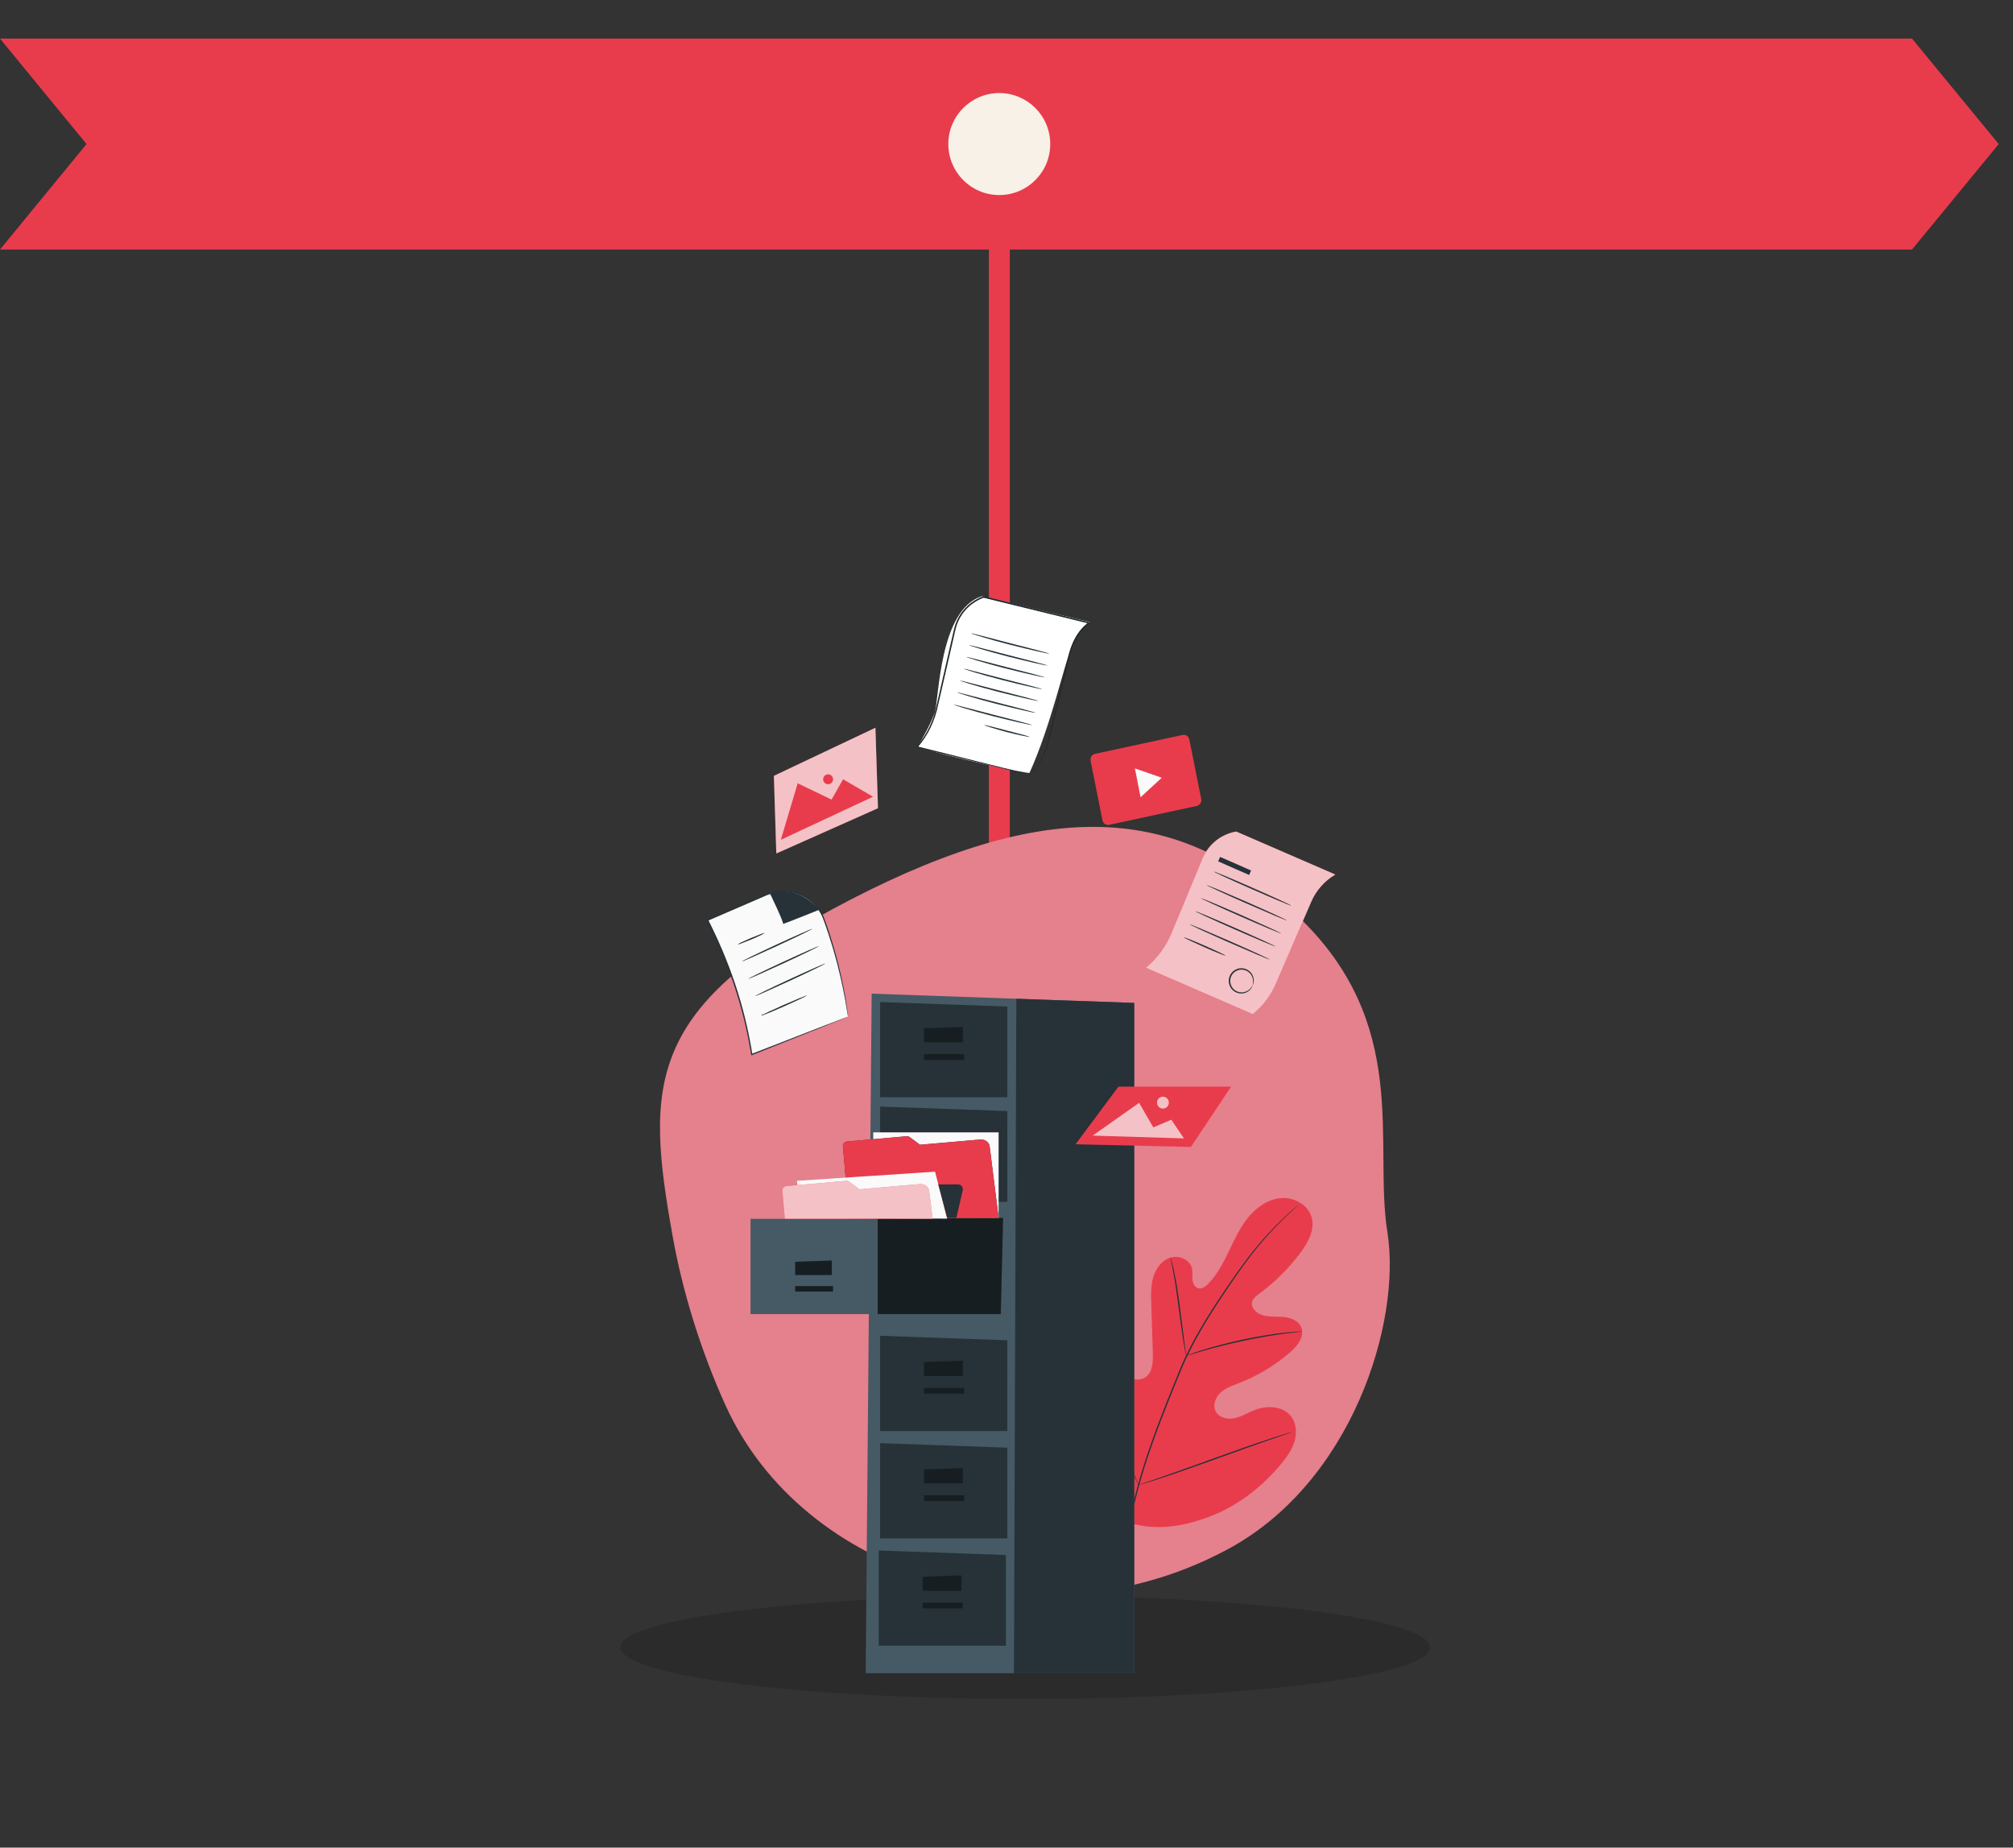 <?xml version="1.0" encoding="UTF-8"?> <svg xmlns="http://www.w3.org/2000/svg" fill="none" viewBox="0 47.798 233.657 214.452" style="max-height: 500px" width="233.657" height="214.452"><rect x="0" y="47.798" width="233.657" height="214.452" fill="#333333" stroke="none"/><path fill="#E83C4C" d="M221.935 76.76H110.977H0L10.045 64.518L0 52.277H110.977H221.935L232 64.518L221.935 76.76Z"></path><path fill="#E83C4C" d="M117.213 64.518H114.787V147.519H117.213V64.518Z"></path><path fill="#F8F1E7" d="M115.99 70.438C119.257 70.438 121.905 67.788 121.905 64.518C121.905 61.249 119.257 58.598 115.99 58.598C112.723 58.598 110.075 61.249 110.075 64.518C110.075 67.788 112.723 70.438 115.99 70.438Z"></path><path fill="#E5808D" d="M84.212 210.907C93.192 230.729 120.164 238.932 141.436 228.177C141.702 228.044 141.965 227.907 142.228 227.77C156.955 220.047 162.694 201.238 161.045 190.851C159.396 180.464 163.849 166.628 150.584 154.083C137.322 141.536 122.597 139.884 98.726 152.217C74.854 164.549 74.907 173.608 78.093 191.376C79.197 197.534 81.26 204.396 84.209 210.906L84.212 210.907Z"></path><path fill="black" d="M119 245C144.957 245 166 242.314 166 239C166 235.686 144.957 233 119 233C93.043 233 72 235.686 72 239C72 242.314 93.043 245 119 245Z" opacity="0.15"></path><g clip-path="url(#clip0_2024_326)"><path fill="#E83C4C" d="M130.466 224.382C124.944 220.759 123.541 213.821 123.603 207.551C123.613 206.505 123.472 205.404 123.95 204.476C124.43 203.548 125.588 202.892 126.544 203.308C127.339 203.656 127.702 204.551 128.16 205.286C128.768 206.266 129.658 207.066 130.695 207.568C131.375 207.896 132.213 208.089 132.87 207.709C133.77 207.191 133.848 205.941 133.816 204.902C133.757 202.964 133.698 201.026 133.636 199.088C133.603 198.049 133.573 196.987 133.878 195.993C134.182 195 134.879 194.065 135.873 193.763C136.868 193.462 138.117 194.003 138.353 195.016C138.451 195.439 138.376 195.878 138.415 196.311C138.454 196.741 138.67 197.216 139.089 197.324C139.511 197.436 139.923 197.131 140.23 196.819C141.29 195.744 141.994 194.373 142.648 193.013C143.302 191.652 143.937 190.258 144.895 189.091C145.85 187.924 147.191 186.983 148.693 186.861C150.198 186.74 151.823 187.622 152.239 189.074C152.658 190.53 151.827 192.039 150.917 193.249C149.566 195.042 147.95 196.639 146.145 197.974C145.818 198.213 145.468 198.475 145.35 198.862C145.137 199.561 145.821 200.233 146.518 200.446C147.309 200.685 148.156 200.584 148.978 200.659C149.799 200.734 150.695 201.072 151.025 201.83C151.48 202.882 150.61 204.017 149.743 204.768C148.009 206.269 146.014 207.473 143.878 208.306C143.112 208.604 142.304 208.869 141.693 209.42C141.081 209.974 140.728 210.916 141.123 211.64C141.519 212.365 142.491 212.575 143.299 212.407C144.103 212.24 144.82 211.788 145.585 211.48C147.018 210.906 148.886 210.958 149.841 212.171C150.469 212.968 150.551 214.099 150.266 215.073C149.982 216.047 149.38 216.896 148.735 217.68C146.485 220.421 143.574 222.657 140.253 223.887C136.93 225.117 133.832 225.504 130.472 224.379"></path><path fill="#263238" d="M150.685 187.684C150.685 187.684 150.652 187.72 150.584 187.783C150.508 187.851 150.407 187.943 150.276 188.065C150.005 188.31 149.609 188.674 149.108 189.156C148.107 190.12 146.707 191.566 145.193 193.537C144.434 194.521 143.645 195.629 142.824 196.836C142.003 198.046 141.136 199.344 140.273 200.741C139.412 202.138 138.552 203.636 137.787 205.249C137.401 206.053 137.06 206.896 136.71 207.751C136.364 208.607 136.014 209.476 135.657 210.358C134.247 213.883 133.017 217.283 132.157 220.457C131.29 223.628 130.799 226.556 130.616 229.035C130.426 231.514 130.531 233.53 130.668 234.911C130.74 235.603 130.809 236.137 130.868 236.498C130.894 236.675 130.914 236.809 130.93 236.911C130.943 237.003 130.947 237.052 130.947 237.052C130.947 237.052 130.773 236.301 130.61 234.917C130.453 233.534 130.332 231.514 130.508 229.025C130.678 226.54 131.159 223.598 132.019 220.418C132.873 217.234 134.103 213.824 135.513 210.299C135.87 209.42 136.22 208.551 136.566 207.692C136.913 206.836 137.257 205.991 137.646 205.181C138.418 203.561 139.282 202.062 140.148 200.662C141.015 199.262 141.889 197.967 142.713 196.76C143.541 195.557 144.336 194.445 145.101 193.465C146.629 191.498 148.048 190.058 149.062 189.107C149.569 188.632 149.975 188.274 150.25 188.035C150.384 187.92 150.489 187.832 150.567 187.766C150.639 187.707 150.678 187.678 150.678 187.678L150.685 187.684Z"></path><path fill="#263238" d="M137.689 205.168C137.689 205.168 137.639 205.013 137.581 204.725C137.522 204.44 137.446 204.023 137.361 203.505C137.191 202.472 137.002 201.039 136.796 199.459C136.593 197.879 136.377 196.452 136.184 195.426C136.089 194.911 136.007 194.498 135.945 194.213C135.886 193.927 135.857 193.767 135.87 193.763C135.88 193.763 135.929 193.914 136.004 194.196C136.082 194.478 136.181 194.891 136.292 195.403C136.514 196.426 136.743 197.856 136.949 199.439C137.149 201.007 137.332 202.426 137.466 203.489C137.535 203.984 137.59 204.397 137.636 204.715C137.675 205.004 137.692 205.164 137.682 205.168H137.689Z"></path><path fill="#263238" d="M151.14 202.348C151.14 202.348 151.094 202.361 151.002 202.374C150.891 202.387 150.76 202.4 150.603 202.416C150.257 202.453 149.756 202.505 149.138 202.59C147.905 202.748 146.204 203.03 144.346 203.423C142.487 203.82 140.819 204.249 139.625 204.6C139.027 204.771 138.546 204.922 138.212 205.023C138.062 205.069 137.934 205.109 137.829 205.141C137.741 205.168 137.695 205.177 137.692 205.171C137.692 205.164 137.734 205.145 137.819 205.109C137.921 205.069 138.045 205.02 138.196 204.964C138.523 204.843 139 204.676 139.596 204.492C140.786 204.115 142.455 203.666 144.316 203.269C146.181 202.876 147.885 202.61 149.128 202.482C149.75 202.413 150.253 202.377 150.6 202.357C150.76 202.351 150.891 202.348 151.002 202.344C151.094 202.344 151.143 202.344 151.143 202.351L151.14 202.348Z"></path><path fill="#263238" d="M132.167 220.165C132.167 220.165 132.131 220.113 132.075 220.002C132.013 219.877 131.934 219.72 131.836 219.523C131.63 219.106 131.346 218.496 131.002 217.736C130.315 216.218 129.432 214.096 128.487 211.739C127.541 209.381 126.674 207.253 126.013 205.725C125.686 204.977 125.418 204.364 125.225 203.918C125.137 203.718 125.068 203.554 125.013 203.426C124.967 203.312 124.944 203.253 124.947 203.249C124.95 203.249 124.983 203.302 125.042 203.413C125.104 203.538 125.183 203.695 125.281 203.892C125.487 204.308 125.771 204.918 126.115 205.679C126.802 207.197 127.685 209.319 128.63 211.676C129.576 214.034 130.443 216.162 131.103 217.687C131.431 218.434 131.699 219.047 131.892 219.493C131.98 219.693 132.049 219.857 132.104 219.985C132.15 220.097 132.173 220.159 132.17 220.162L132.167 220.165Z"></path><path fill="#263238" d="M149.982 214.011C149.982 214.011 149.923 214.04 149.805 214.083C149.671 214.129 149.498 214.191 149.285 214.263C148.814 214.424 148.166 214.647 147.375 214.919C145.762 215.477 143.547 216.273 141.097 217.159C138.65 218.044 136.426 218.824 134.803 219.356C133.992 219.621 133.335 219.831 132.877 219.965C132.661 220.028 132.484 220.08 132.35 220.12C132.229 220.152 132.164 220.169 132.164 220.162C132.164 220.156 132.222 220.133 132.34 220.09C132.474 220.044 132.644 219.982 132.857 219.91C133.328 219.749 133.976 219.526 134.767 219.254C136.38 218.696 138.598 217.9 141.045 217.014C143.492 216.129 145.716 215.349 147.339 214.817C148.15 214.552 148.807 214.342 149.265 214.208C149.481 214.145 149.655 214.093 149.792 214.053C149.913 214.021 149.979 214.004 149.979 214.011H149.982Z"></path><path fill="#455A64" d="M101.179 163.131L100.482 242H131.65V164.207L101.179 163.131Z"></path><path fill="#263238" d="M102.161 176.237V187.294H116.924V176.759L102.161 176.237Z"></path><path fill="#263238" d="M117.97 163.725L117.695 242H131.65V164.207L117.97 163.725Z"></path><path fill="#263238" d="M102.161 164.105V175.159H116.924V164.627L102.161 164.105Z"></path><path fill="#263238" d="M107.25 167.145V168.778H111.768V166.997L107.25 167.145Z"></path><path fill="#263238" d="M111.915 170.152H107.25V170.821H111.915V170.152Z"></path><g opacity="0.4"><path fill="black" d="M107.25 167.145V168.778H111.768V166.997L107.25 167.145Z"></path><path fill="black" d="M111.915 170.152H107.25V170.821H111.915V170.152Z"></path></g><path fill="#263238" d="M102.161 202.843V213.899H116.924V203.367L102.161 202.843Z"></path><path fill="#263238" d="M107.25 205.886V207.519H111.768V205.738L107.25 205.886Z"></path><path fill="#263238" d="M111.915 208.892H107.25V209.561H111.915V208.892Z"></path><g opacity="0.4"><path fill="black" d="M107.25 205.886V207.519H111.768V205.738L107.25 205.886Z"></path><path fill="black" d="M111.915 208.892H107.25V209.561H111.915V208.892Z"></path></g><path fill="#263238" d="M102.161 215.306V226.359H116.924V215.827L102.161 215.306Z"></path><path fill="#263238" d="M107.25 218.346V219.979H111.768V218.198L107.25 218.346Z"></path><path fill="#263238" d="M111.915 221.352H107.25V222.021H111.915V221.352Z"></path><g opacity="0.4"><path fill="black" d="M107.25 218.346V219.979H111.768V218.198L107.25 218.346Z"></path><path fill="black" d="M111.915 221.352H107.25V222.021H111.915V221.352Z"></path></g><path fill="#263238" d="M102 227.766V238.819H116.763V228.287L102 227.766Z"></path><path fill="#263238" d="M107.09 230.806V232.439H111.608V230.658L107.09 230.806Z"></path><path fill="#263238" d="M111.755 233.812H107.09V234.481H111.755V233.812Z"></path><g opacity="0.4"><path fill="black" d="M107.09 230.806V232.439H111.608V230.658L107.09 230.806Z"></path><path fill="black" d="M111.755 233.812H107.09V234.481H111.755V233.812Z"></path></g><path fill="#455A64" d="M101.879 189.268H87.116V200.325H101.879V189.268Z"></path><path fill="#263238" d="M92.304 194.252V195.787H96.55V194.111L92.304 194.252Z"></path><path fill="#263238" d="M96.688 197.078H92.304V197.705H96.688V197.078Z"></path><g opacity="0.4"><path fill="black" d="M92.304 194.252V195.787H96.55V194.111L92.304 194.252Z"></path><path fill="black" d="M96.688 197.078H92.304V197.705H96.688V197.078Z"></path></g><path fill="#263238" d="M101.879 189.268L116.429 189.163L116.164 200.325H101.879V189.268Z"></path><path fill="black" d="M101.879 189.268L116.429 189.163L116.164 200.325H101.879V189.268Z" opacity="0.4"></path><path fill="#FAFAFA" d="M115.913 179.231H101.362V189.16H115.913V179.231Z"></path><path fill="#263238" d="M97.836 180.812L98.569 189.248L115.916 189.16L114.879 180.9C114.833 180.389 114.342 180.011 113.783 180.061L106.786 180.671L105.595 179.785C105.491 179.706 105.36 179.67 105.226 179.684L98.314 180.293C98.029 180.32 97.816 180.549 97.839 180.808L97.836 180.812Z"></path><path fill="#E83C4C" d="M97.836 180.812L98.569 189.248L115.916 189.16L114.879 180.9C114.833 180.389 114.342 180.011 113.783 180.061L106.786 180.671L105.595 179.785C105.491 179.706 105.36 179.67 105.226 179.684L98.314 180.293C98.029 180.32 97.816 180.549 97.839 180.808L97.836 180.812Z"></path><path fill="#FAFAFA" d="M92.857 187.055L92.494 184.855L108.533 183.795L109.943 189.245L93.174 189.163L92.857 187.055Z"></path><path fill="#E83C4C" d="M90.812 185.986L91.097 189.252H108.255L107.855 186.074C107.81 185.563 107.319 185.186 106.76 185.235L99.763 185.845L98.572 184.959C98.467 184.881 98.336 184.845 98.202 184.858L91.29 185.468C91.005 185.494 90.793 185.723 90.816 185.982L90.812 185.986Z"></path><path fill="#FAFAFA" d="M90.812 185.986L91.097 189.252H108.255L107.855 186.074C107.81 185.563 107.319 185.186 106.76 185.235L99.763 185.845L98.572 184.959C98.467 184.881 98.336 184.845 98.202 184.858L91.29 185.468C91.005 185.494 90.793 185.723 90.816 185.982L90.812 185.986Z" opacity="0.7"></path><path fill="#263238" d="M108.912 185.268H111.189C111.559 185.268 111.833 185.612 111.748 185.973L111.009 189.156H109.939L108.912 185.268Z"></path><path fill="white" d="M126.5 120L114 117C109 118.5 109 129 108.5 130.5C108.1 131.7 107 133.667 106.5 134.5C110.167 135.667 119.425 137.666 119.5 137.5C122 132 123.5 125 124.5 122.5C125.17 120.826 126.167 120.167 126.5 120Z"></path><path fill="#E83C4C" d="M138.919 141.343L128.745 143.537C128.389 143.612 128.042 143.376 127.967 143.005L126.59 136.106C126.514 135.736 126.743 135.375 127.1 135.297L137.273 133.103C137.63 133.027 137.977 133.264 138.052 133.634L139.429 140.53C139.504 140.9 139.275 141.261 138.919 141.34V141.343Z"></path><path fill="#FAFAFA" d="M133.292 137.529L134.85 138.07L133.62 139.202L132.39 140.333L132.062 138.661L131.735 136.988L133.292 137.529Z"></path><path fill="#263238" d="M119.638 137.736C119.638 137.736 119.671 137.69 119.74 137.602C119.812 137.516 119.913 137.385 120.044 137.215C120.302 136.867 120.665 136.339 121.019 135.595C121.192 135.224 121.362 134.798 121.506 134.319C121.647 133.841 121.761 133.306 121.902 132.739C122.177 131.598 122.487 130.303 122.834 128.87C123.181 127.437 123.56 125.866 123.969 124.181C124.071 123.761 124.169 123.325 124.326 122.902C124.483 122.479 124.686 122.063 124.931 121.666C125.18 121.272 125.468 120.892 125.798 120.545C125.965 120.371 126.141 120.207 126.325 120.049L126.341 120.033L126.351 120.026C126.419 120.295 126.364 120.099 126.374 120.158L126.331 120.148L126.243 120.128L126.066 120.086L125.713 120C123.822 119.538 121.84 119.053 119.785 118.551C118.758 118.298 117.712 118.043 116.648 117.784C116.118 117.653 115.582 117.521 115.046 117.39C114.777 117.325 114.506 117.259 114.234 117.19L114.182 117.177L114.156 117.171C114.156 117.171 114.241 117.164 114.192 117.171H114.179L114.084 117.213L113.891 117.289C113.766 117.348 113.639 117.4 113.518 117.469C112.54 117.98 111.748 118.817 111.284 119.787C111.038 120.272 110.914 120.79 110.8 121.322C110.678 121.846 110.557 122.368 110.44 122.886C109.962 124.951 109.504 126.948 109.066 128.847C108.955 129.322 108.847 129.791 108.739 130.254C108.621 130.716 108.474 131.168 108.3 131.598C107.954 132.46 107.502 133.25 106.982 133.949C106.851 134.126 106.717 134.293 106.58 134.457L106.527 134.519L106.501 134.549C106.429 134.326 106.488 134.487 106.475 134.437H106.485L106.504 134.444L106.658 134.483L106.962 134.559C107.368 134.66 107.764 134.759 108.156 134.854C108.935 135.047 109.684 135.234 110.397 135.411C113.246 136.123 115.556 136.7 117.159 137.1C117.95 137.3 118.569 137.457 118.994 137.569C119.197 137.621 119.357 137.664 119.471 137.693C119.579 137.723 119.632 137.743 119.632 137.743C119.632 137.743 119.576 137.736 119.468 137.71C119.354 137.684 119.193 137.648 118.987 137.602C118.559 137.5 117.937 137.352 117.142 137.166C115.536 136.779 113.223 136.221 110.368 135.529C109.651 135.356 108.905 135.175 108.124 134.985C107.734 134.89 107.335 134.792 106.93 134.693L106.625 134.618L106.472 134.582H106.452L106.442 134.575C106.423 134.523 106.472 134.687 106.396 134.46L106.423 134.431L106.472 134.369C106.609 134.208 106.74 134.041 106.868 133.867C107.378 133.175 107.819 132.395 108.16 131.542C108.516 130.693 108.693 129.762 108.912 128.811C109.347 126.909 109.802 124.915 110.276 122.846C110.394 122.328 110.515 121.807 110.636 121.282C110.75 120.761 110.881 120.21 111.133 119.715C111.611 118.712 112.429 117.849 113.439 117.318C113.564 117.246 113.698 117.193 113.825 117.131L114.025 117.052L114.123 117.013H114.136C114.097 117.01 114.205 117.003 114.198 117.003L114.224 117.01L114.277 117.023C114.548 117.089 114.817 117.154 115.088 117.223C115.628 117.354 116.161 117.485 116.691 117.616C117.751 117.879 118.798 118.135 119.825 118.387C121.879 118.892 123.861 119.381 125.752 119.846L126.105 119.935L126.282 119.977L126.37 120L126.413 120.01C126.429 120.072 126.393 119.876 126.452 120.148L126.442 120.154L126.426 120.167C126.246 120.322 126.073 120.482 125.909 120.653C125.582 120.99 125.301 121.361 125.059 121.745C124.82 122.132 124.62 122.538 124.463 122.955C124.306 123.368 124.211 123.794 124.107 124.217C123.691 125.899 123.305 127.466 122.952 128.899C122.599 130.329 122.278 131.624 121.997 132.762C121.853 133.329 121.735 133.86 121.588 134.346C121.437 134.828 121.261 135.254 121.081 135.624C120.718 136.369 120.342 136.893 120.073 137.234C119.805 137.575 119.642 137.736 119.642 137.736H119.638Z"></path><path fill-opacity="0.2" fill="black" d="M119.638 137.736C119.638 137.736 119.671 137.69 119.74 137.602C119.812 137.516 119.913 137.385 120.044 137.215C120.302 136.867 120.665 136.339 121.019 135.595C121.192 135.224 121.362 134.798 121.506 134.319C121.647 133.841 121.761 133.306 121.902 132.739C122.177 131.598 122.487 130.303 122.834 128.87C123.181 127.437 123.56 125.866 123.969 124.181C124.071 123.761 124.169 123.325 124.326 122.902C124.483 122.479 124.686 122.063 124.931 121.666C125.18 121.272 125.468 120.892 125.798 120.545C125.965 120.371 126.141 120.207 126.325 120.049L126.341 120.033L126.351 120.026C126.419 120.295 126.364 120.099 126.374 120.158L126.331 120.148L126.243 120.128L126.066 120.086L125.713 120C123.822 119.538 121.84 119.053 119.785 118.551C118.758 118.298 117.712 118.043 116.648 117.784C116.118 117.653 115.582 117.521 115.046 117.39C114.777 117.325 114.506 117.259 114.234 117.19L114.182 117.177L114.156 117.171C114.156 117.171 114.241 117.164 114.192 117.171H114.179L114.084 117.213L113.891 117.289C113.766 117.348 113.639 117.4 113.518 117.469C112.54 117.98 111.748 118.817 111.284 119.787C111.038 120.272 110.914 120.79 110.8 121.322C110.678 121.846 110.557 122.368 110.44 122.886C109.962 124.951 109.504 126.948 109.066 128.847C108.955 129.322 108.847 129.791 108.739 130.254C108.621 130.716 108.474 131.168 108.3 131.598C107.954 132.46 107.502 133.25 106.982 133.949C106.851 134.126 106.717 134.293 106.58 134.457L106.527 134.519L106.501 134.549C106.429 134.326 106.488 134.487 106.475 134.437H106.485L106.504 134.444L106.658 134.483L106.962 134.559C107.368 134.66 107.764 134.759 108.156 134.854C108.935 135.047 109.684 135.234 110.397 135.411C113.246 136.123 115.556 136.7 117.159 137.1C117.95 137.3 118.569 137.457 118.994 137.569C119.197 137.621 119.357 137.664 119.471 137.693C119.579 137.723 119.632 137.743 119.632 137.743C119.632 137.743 119.576 137.736 119.468 137.71C119.354 137.684 119.193 137.648 118.987 137.602C118.559 137.5 117.937 137.352 117.142 137.166C115.536 136.779 113.223 136.221 110.368 135.529C109.651 135.356 108.905 135.175 108.124 134.985C107.734 134.89 107.335 134.792 106.93 134.693L106.625 134.618L106.472 134.582H106.452L106.442 134.575C106.423 134.523 106.472 134.687 106.396 134.46L106.423 134.431L106.472 134.369C106.609 134.208 106.74 134.041 106.868 133.867C107.378 133.175 107.819 132.395 108.16 131.542C108.516 130.693 108.693 129.762 108.912 128.811C109.347 126.909 109.802 124.915 110.276 122.846C110.394 122.328 110.515 121.807 110.636 121.282C110.75 120.761 110.881 120.21 111.133 119.715C111.611 118.712 112.429 117.849 113.439 117.318C113.564 117.246 113.698 117.193 113.825 117.131L114.025 117.052L114.123 117.013H114.136C114.097 117.01 114.205 117.003 114.198 117.003L114.224 117.01L114.277 117.023C114.548 117.089 114.817 117.154 115.088 117.223C115.628 117.354 116.161 117.485 116.691 117.616C117.751 117.879 118.798 118.135 119.825 118.387C121.879 118.892 123.861 119.381 125.752 119.846L126.105 119.935L126.282 119.977L126.37 120L126.413 120.01C126.429 120.072 126.393 119.876 126.452 120.148L126.442 120.154L126.426 120.167C126.246 120.322 126.073 120.482 125.909 120.653C125.582 120.99 125.301 121.361 125.059 121.745C124.82 122.132 124.62 122.538 124.463 122.955C124.306 123.368 124.211 123.794 124.107 124.217C123.691 125.899 123.305 127.466 122.952 128.899C122.599 130.329 122.278 131.624 121.997 132.762C121.853 133.329 121.735 133.86 121.588 134.346C121.437 134.828 121.261 135.254 121.081 135.624C120.718 136.369 120.342 136.893 120.073 137.234C119.805 137.575 119.642 137.736 119.642 137.736H119.638Z"></path><path fill="#263238" d="M121.81 123.673C121.81 123.673 121.676 123.663 121.444 123.617C121.212 123.571 120.875 123.499 120.459 123.404C119.632 123.217 118.487 122.948 117.231 122.627C115.975 122.305 114.843 121.987 114.028 121.741C113.623 121.62 113.292 121.515 113.067 121.44C112.841 121.364 112.717 121.318 112.72 121.305C112.723 121.295 112.854 121.318 113.083 121.374C113.348 121.443 113.675 121.525 114.058 121.623C114.918 121.846 116.034 122.138 117.27 122.459C118.507 122.777 119.622 123.063 120.482 123.286C120.865 123.391 121.189 123.479 121.454 123.551C121.683 123.617 121.807 123.659 121.804 123.669L121.81 123.673Z"></path><path fill="#263238" d="M121.581 125.046C121.581 125.046 121.447 125.037 121.215 124.991C120.983 124.945 120.646 124.873 120.23 124.778C119.403 124.591 118.258 124.322 117.002 124.001C115.746 123.679 114.614 123.361 113.799 123.115C113.394 122.994 113.063 122.889 112.838 122.814C112.612 122.738 112.488 122.692 112.491 122.679C112.491 122.669 112.625 122.692 112.854 122.748C113.119 122.817 113.446 122.899 113.829 122.997C114.689 123.22 115.805 123.512 117.041 123.833C118.278 124.151 119.393 124.437 120.253 124.66C120.636 124.765 120.96 124.853 121.225 124.925C121.454 124.991 121.578 125.033 121.575 125.043L121.581 125.046Z"></path><path fill="#263238" d="M121.264 126.417C121.264 126.417 121.13 126.407 120.898 126.361C120.665 126.315 120.328 126.243 119.913 126.148C119.085 125.961 117.941 125.692 116.684 125.371C115.428 125.05 114.296 124.732 113.482 124.486C113.076 124.364 112.746 124.26 112.52 124.184C112.294 124.109 112.17 124.063 112.173 124.05C112.173 124.04 112.308 124.063 112.537 124.119C112.801 124.187 113.129 124.269 113.511 124.368C114.372 124.591 115.487 124.883 116.724 125.204C117.96 125.522 119.076 125.807 119.936 126.03C120.319 126.135 120.643 126.224 120.907 126.296C121.136 126.361 121.261 126.404 121.258 126.414L121.264 126.417Z"></path><path fill="#263238" d="M120.973 127.791C120.973 127.791 120.838 127.781 120.606 127.735C120.374 127.689 120.037 127.617 119.622 127.522C118.794 127.335 117.649 127.066 116.393 126.745C115.137 126.424 114.005 126.106 113.19 125.86C112.785 125.738 112.454 125.633 112.229 125.558C112.003 125.483 111.879 125.437 111.882 125.424C111.885 125.414 112.016 125.437 112.245 125.492C112.51 125.561 112.837 125.643 113.22 125.742C114.08 125.965 115.196 126.256 116.432 126.578C117.669 126.896 118.784 127.181 119.644 127.404C120.027 127.509 120.351 127.598 120.616 127.67C120.845 127.735 120.969 127.778 120.966 127.788L120.973 127.791Z"></path><path fill="#263238" d="M120.528 129.162C120.528 129.162 120.394 129.152 120.162 129.106C119.93 129.06 119.593 128.988 119.177 128.893C118.35 128.706 117.205 128.437 115.949 128.116C114.692 127.794 113.561 127.476 112.746 127.23C112.34 127.109 112.01 127.004 111.784 126.929C111.559 126.853 111.434 126.807 111.438 126.794C111.438 126.784 111.572 126.807 111.801 126.863C112.066 126.932 112.393 127.014 112.775 127.112C113.636 127.335 114.751 127.627 115.988 127.948C117.224 128.266 118.34 128.552 119.2 128.775C119.583 128.88 119.907 128.968 120.172 129.04C120.401 129.106 120.525 129.148 120.522 129.158L120.528 129.162Z"></path><path fill="#263238" d="M120.211 130.536C120.211 130.536 120.077 130.526 119.844 130.48C119.612 130.434 119.275 130.362 118.86 130.267C118.032 130.08 116.887 129.811 115.631 129.49C114.375 129.168 113.243 128.85 112.429 128.604C112.023 128.483 111.693 128.378 111.467 128.303C111.241 128.227 111.117 128.181 111.12 128.168C111.12 128.158 111.254 128.181 111.483 128.237C111.748 128.306 112.075 128.388 112.458 128.486C113.318 128.709 114.434 129.001 115.67 129.322C116.907 129.64 118.022 129.926 118.883 130.149C119.265 130.254 119.589 130.342 119.854 130.414C120.083 130.48 120.208 130.522 120.204 130.532L120.211 130.536Z"></path><path fill="#263238" d="M119.805 131.958C119.805 131.958 119.671 131.949 119.439 131.903C119.206 131.857 118.87 131.785 118.454 131.69C117.626 131.503 116.482 131.234 115.225 130.912C113.969 130.591 112.837 130.273 112.023 130.027C111.617 129.906 111.287 129.801 111.061 129.726C110.835 129.65 110.711 129.604 110.714 129.591C110.718 129.581 110.849 129.604 111.078 129.66C111.342 129.729 111.67 129.811 112.052 129.909C112.913 130.132 114.028 130.424 115.265 130.745C116.501 131.063 117.617 131.349 118.477 131.572C118.86 131.676 119.184 131.765 119.449 131.837C119.677 131.903 119.802 131.945 119.799 131.955L119.805 131.958Z"></path><path fill="#263238" d="M119.504 133.326C119.497 133.349 119.2 133.296 118.719 133.198C118.238 133.096 117.577 132.949 116.851 132.765C116.125 132.575 115.477 132.375 115.006 132.231C114.538 132.086 114.25 131.985 114.257 131.962C114.263 131.939 114.561 131.998 115.039 132.116C115.516 132.231 116.171 132.411 116.894 132.601C117.616 132.785 118.277 132.952 118.748 133.083C119.223 133.214 119.51 133.306 119.507 133.329L119.504 133.326Z"></path><path fill="#FAFAFA" d="M98.431 165.791L87.253 170.191C86.331 164.397 84.492 159.289 82.114 154.583L88.977 151.622C91.624 150.481 94.676 151.822 95.65 154.541C96.969 158.223 97.914 161.971 98.428 165.794L98.431 165.791Z"></path><path fill="#263238" d="M98.431 165.791C98.431 165.791 98.418 165.742 98.405 165.65C98.389 165.551 98.366 165.417 98.34 165.246C98.284 164.896 98.196 164.364 98.075 163.689C97.823 162.338 97.417 160.387 96.727 158.026C96.55 157.436 96.364 156.82 96.151 156.183C95.935 155.551 95.726 154.872 95.448 154.216C95.157 153.567 94.715 152.947 94.129 152.462C93.547 151.973 92.831 151.609 92.052 151.426C91.27 151.242 90.423 151.268 89.619 151.495C89.416 151.547 89.223 151.636 89.02 151.704C88.82 151.79 88.624 151.875 88.421 151.963C88.022 152.137 87.617 152.311 87.211 152.488C85.579 153.193 83.891 153.921 82.157 154.669L82.2 154.55C82.288 154.728 82.383 154.921 82.481 155.114C83.789 157.764 84.849 160.42 85.644 162.971C86.445 165.522 86.975 167.965 87.332 170.185L87.237 170.129C90.61 168.817 93.4 167.732 95.356 166.971C96.331 166.597 97.097 166.302 97.626 166.099C97.885 166.001 98.084 165.925 98.228 165.873C98.366 165.824 98.441 165.797 98.441 165.797C98.441 165.797 98.379 165.827 98.248 165.883C98.107 165.938 97.914 166.02 97.662 166.122C97.139 166.332 96.38 166.637 95.418 167.024C93.459 167.804 90.665 168.916 87.29 170.26L87.208 170.293L87.195 170.207C86.832 167.994 86.295 165.561 85.49 163.02C84.692 160.479 83.632 157.833 82.327 155.19C82.232 154.996 82.137 154.803 82.049 154.626L82.01 154.544L82.091 154.508C83.825 153.76 85.516 153.032 87.145 152.331C87.554 152.154 87.957 151.98 88.359 151.809C88.559 151.724 88.758 151.639 88.958 151.554C89.164 151.481 89.363 151.39 89.576 151.337C90.41 151.104 91.287 151.081 92.092 151.275C92.896 151.468 93.632 151.845 94.231 152.35C94.833 152.855 95.284 153.491 95.582 154.164C95.867 154.842 96.066 155.508 96.282 156.147C96.491 156.787 96.674 157.406 96.848 158C97.525 160.371 97.918 162.328 98.147 163.686C98.261 164.364 98.336 164.889 98.382 165.253C98.402 165.427 98.418 165.564 98.431 165.663C98.441 165.755 98.444 165.801 98.444 165.797L98.431 165.791Z"></path><path fill="#263238" d="M89.36 151.478C89.36 151.478 91.029 154.908 90.882 155.029C90.747 155.141 95.023 153.429 95.075 153.4C95.075 153.4 92.854 150.403 89.36 151.478Z"></path><path fill="#263238" d="M88.732 156.101C88.752 156.144 88.075 156.472 87.221 156.836C86.367 157.197 85.661 157.456 85.641 157.413C85.621 157.37 86.299 157.042 87.152 156.678C88.006 156.318 88.713 156.059 88.729 156.101H88.732Z"></path><path fill="#263238" d="M94.283 155.61C94.303 155.652 92.491 156.534 90.237 157.577C87.98 158.62 86.138 159.433 86.118 159.39C86.099 159.348 87.911 158.466 90.165 157.423C92.419 156.38 94.264 155.567 94.283 155.61Z"></path><path fill="#263238" d="M95.036 157.623C95.055 157.665 93.243 158.547 90.989 159.59C88.732 160.633 86.89 161.446 86.871 161.403C86.851 161.361 88.663 160.479 90.917 159.436C93.171 158.393 95.016 157.58 95.036 157.623Z"></path><path fill="#263238" d="M95.804 159.633C95.824 159.675 94.012 160.557 91.758 161.6C89.501 162.643 87.659 163.456 87.639 163.413C87.62 163.371 89.432 162.489 91.686 161.446C93.94 160.403 95.785 159.59 95.804 159.633Z"></path><path fill="#263238" d="M93.642 163.351C93.652 163.374 93.361 163.525 92.883 163.751C92.406 163.978 91.742 164.282 91.002 164.61C89.844 165.122 88.847 165.535 88.47 165.666L88.418 165.683L88.428 165.633C88.457 165.515 88.474 165.456 88.487 165.456C88.496 165.456 88.496 165.519 88.487 165.643L88.447 165.614C88.797 165.424 89.772 164.968 90.933 164.456C91.673 164.132 92.343 163.843 92.834 163.643C93.325 163.443 93.632 163.332 93.642 163.351Z"></path><path fill="#E83C4C" d="M145.418 165.509L133.011 160.125C134.316 159.043 135.337 157.662 135.988 156.095L139.609 147.376C140.306 145.763 141.764 144.612 143.492 144.314L155 149.307C153.757 150.032 152.775 151.137 152.203 152.462L148.075 162.013C147.486 163.377 146.573 164.577 145.415 165.509H145.418Z"></path><path fill="#FAFAFA" d="M145.418 165.509L133.011 160.125C134.316 159.043 135.337 157.662 135.988 156.095L139.609 147.376C140.306 145.763 141.764 144.612 143.492 144.314L155 149.307C153.757 150.032 152.775 151.137 152.203 152.462L148.075 162.013C147.486 163.377 146.573 164.577 145.415 165.509H145.418Z" opacity="0.7"></path><path fill="#263238" d="M149.89 152.918C149.871 152.96 147.839 152.111 145.35 151.016C142.86 149.924 140.858 149.003 140.878 148.957C140.898 148.914 142.929 149.763 145.418 150.858C147.908 151.95 149.91 152.872 149.89 152.914V152.918Z"></path><path fill="#263238" d="M149.38 154.629C149.36 154.672 147.26 153.79 144.689 152.662C142.115 151.531 140.047 150.58 140.064 150.537C140.083 150.494 142.183 151.376 144.754 152.504C147.326 153.636 149.396 154.587 149.377 154.629H149.38Z"></path><path fill="#263238" d="M148.719 156.144C148.699 156.187 146.599 155.305 144.028 154.177C141.453 153.045 139.386 152.095 139.402 152.052C139.422 152.009 141.522 152.888 144.093 154.019C146.664 155.151 148.735 156.101 148.716 156.144H148.719Z"></path><path fill="#263238" d="M148.059 157.659C148.039 157.702 145.939 156.82 143.368 155.692C140.793 154.56 138.726 153.609 138.742 153.567C138.762 153.524 140.862 154.403 143.433 155.534C146.004 156.665 148.075 157.616 148.055 157.659H148.059Z"></path><path fill="#263238" d="M147.395 159.174C147.375 159.216 145.275 158.334 142.704 157.206C140.129 156.075 138.062 155.124 138.078 155.082C138.098 155.039 140.198 155.921 142.769 157.049C145.34 158.18 147.411 159.131 147.391 159.174H147.395Z"></path><path fill="#263238" d="M142.255 158.721C142.246 158.744 141.967 158.643 141.523 158.466C141.078 158.289 140.469 158.029 139.802 157.738C139.135 157.443 138.533 157.17 138.101 156.964C137.669 156.757 137.407 156.62 137.417 156.597C137.427 156.574 137.705 156.675 138.15 156.852C138.595 157.029 139.203 157.288 139.871 157.58C140.538 157.872 141.14 158.148 141.572 158.354C142.003 158.561 142.265 158.698 142.255 158.721Z"></path><path fill="#263238" d="M145.379 162.217C145.379 162.217 145.415 162.095 145.441 161.882C145.468 161.672 145.458 161.341 145.265 161.01C145.082 160.682 144.689 160.374 144.189 160.344C143.698 160.305 143.135 160.6 142.906 161.131C142.671 161.659 142.838 162.272 143.197 162.607C143.554 162.958 144.051 163.04 144.414 162.951C144.787 162.869 145.036 162.653 145.173 162.489C145.311 162.322 145.36 162.207 145.376 162.213C145.383 162.213 145.356 162.341 145.226 162.528C145.098 162.712 144.846 162.958 144.444 163.066C144.051 163.177 143.498 163.105 143.089 162.718C142.681 162.351 142.481 161.656 142.749 161.059C143.004 160.459 143.649 160.131 144.195 160.184C144.755 160.223 145.183 160.58 145.366 160.948C145.559 161.318 145.549 161.672 145.5 161.889C145.451 162.112 145.376 162.217 145.373 162.213L145.379 162.217Z"></path><path fill="#263238" d="M145.219 148.836L141.624 147.257L141.397 147.777L144.992 149.356L145.219 148.836Z"></path><path fill="#E83C4C" d="M138.235 180.926L124.843 180.612L129.825 173.922H142.897L138.235 180.926Z"></path><path fill="#E83C4C" d="M126.832 179.608L137.427 179.933L135.955 177.762L133.868 178.657L132.222 175.801L126.832 179.608Z"></path><path fill="#E83C4C" d="M135.674 175.782C135.674 176.162 135.366 176.47 134.987 176.47C134.607 176.47 134.3 176.162 134.3 175.782C134.3 175.401 134.607 175.093 134.987 175.093C135.366 175.093 135.674 175.401 135.674 175.782Z"></path><g opacity="0.7"><path fill="#FAFAFA" d="M126.832 179.608L137.427 179.933L135.955 177.762L133.868 178.657L132.222 175.801L126.832 179.608Z"></path><path fill="#FAFAFA" d="M135.674 175.782C135.674 176.162 135.366 176.47 134.987 176.47C134.607 176.47 134.3 176.162 134.3 175.782C134.3 175.401 134.607 175.093 134.987 175.093C135.366 175.093 135.674 175.401 135.674 175.782Z"></path></g><path fill="#E83C4C" d="M101.909 141.608L90.109 146.861L89.828 137.851L101.614 132.267L101.909 141.608Z"></path><path fill="#FAFAFA" d="M101.909 141.608L90.109 146.861L89.828 137.851L101.614 132.267L101.909 141.608Z" opacity="0.7"></path><path fill="#E83C4C" d="M90.633 145.274L101.339 140.274L97.859 138.248L96.521 140.608L92.592 138.716L90.633 145.274Z"></path><path fill="#E83C4C" d="M96.697 138.248C96.697 138.566 96.439 138.825 96.122 138.825C95.804 138.825 95.546 138.566 95.546 138.248C95.546 137.929 95.804 137.67 96.122 137.67C96.439 137.67 96.697 137.929 96.697 138.248Z"></path></g><defs><clipPath id="clip0_2024_326"><rect transform="translate(82 117)" fill="white" height="125" width="73"></rect></clipPath></defs></svg> 